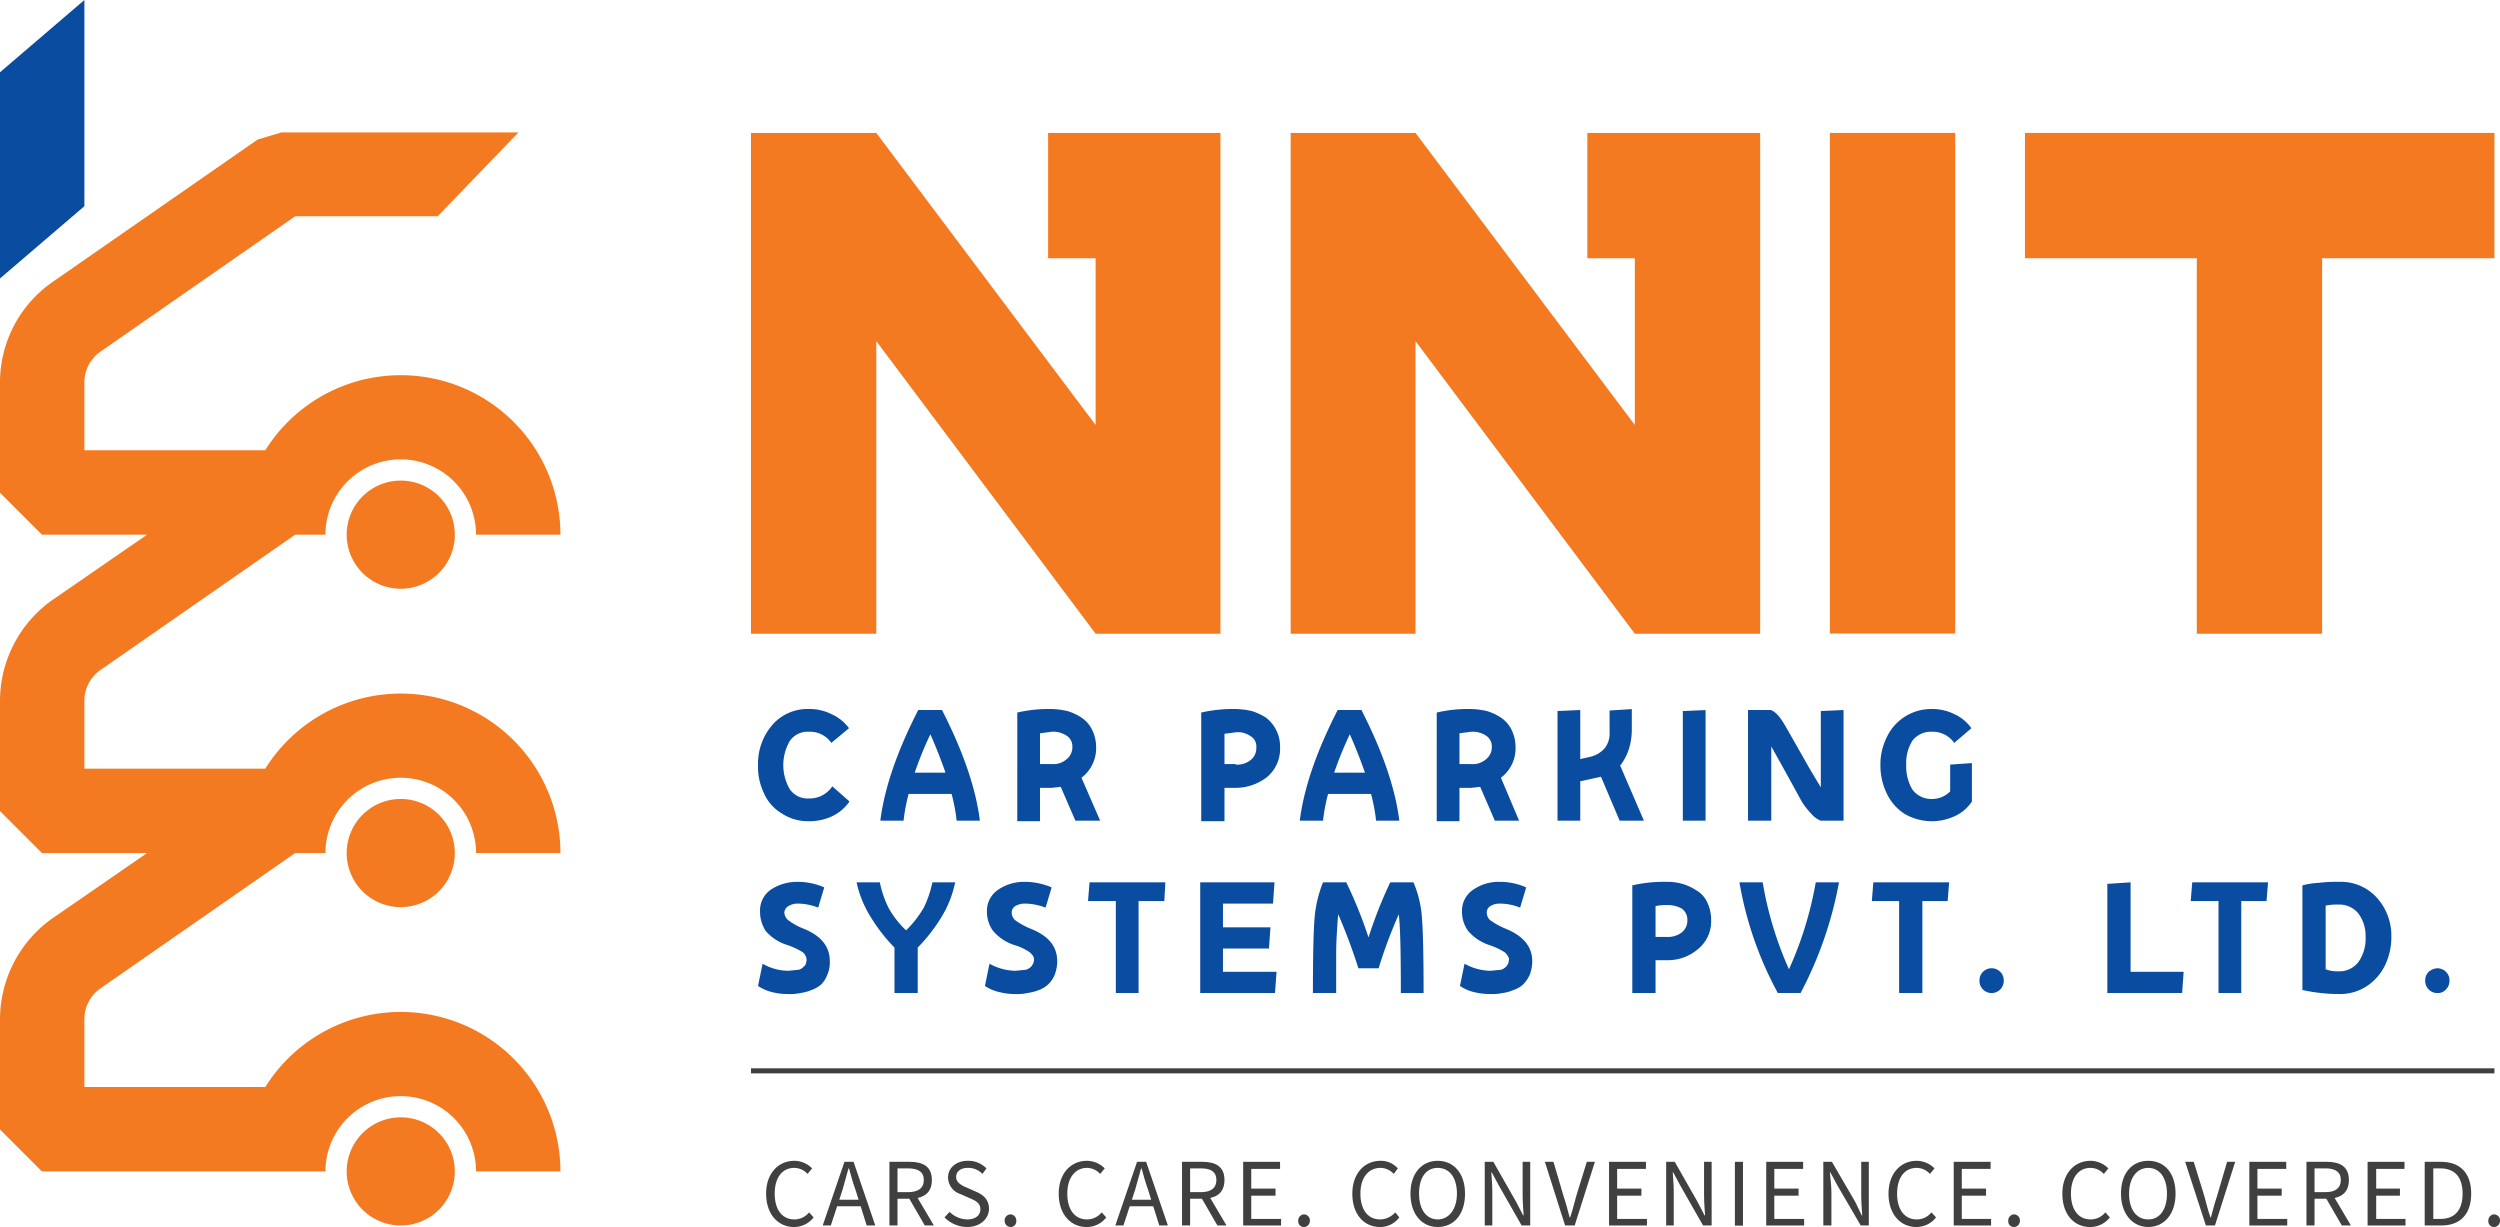 <svg xmlns="http://www.w3.org/2000/svg" width="494.7" height="242.8" viewBox="0 0 494.7 242.8">
  <title>logo-nnit</title>
  <g>
    <path d="M79.3,221.1A10.7,10.7,0,1,0,90,231.8a10.7,10.7,0,0,0-10.7-10.7" fill="#f37a20"/>
    <path d="M79.3,158.1A10.7,10.7,0,1,0,90,168.8a10.7,10.7,0,0,0-10.7-10.7" fill="#f37a20"/>
    <path d="M79.3,95.1A10.7,10.7,0,1,0,90,105.8,10.7,10.7,0,0,0,79.3,95.1" fill="#f37a20"/>
    <polygon points="16.7 0 0 14.3 0 55.1 16.7 40.8 16.7 0" fill="#094ca0"/>
    <path d="M110.9,168.8a31.6,31.6,0,0,0-58.4-16.7H16.7V138.7a7.4,7.4,0,0,1,3.3-6.2l38.4-26.7h6a14.9,14.9,0,0,1,29.8,0h16.7A31.6,31.6,0,0,0,52.5,89.1H16.7V75.7A7.4,7.4,0,0,1,20,69.5L58.4,42.8H86.6l16-16.6H55.7L51,27.6,10.4,55.8A24.2,24.2,0,0,0,0,75.7V97.5l8.3,8.3H29.1L10.4,118.7A24.5,24.5,0,0,0,0,138.7v21.8l8.3,8.3H29.1L10.4,181.7A24.5,24.5,0,0,0,0,201.7v21.8l8.3,8.3H64.4a14.9,14.9,0,0,1,29.8,0h16.7a31.6,31.6,0,0,0-58.4-16.7H16.7V201.7a7.4,7.4,0,0,1,3.3-6.2l38.4-26.7h6a14.9,14.9,0,0,1,29.8,0Z" fill="#f37a20"/>
    <polygon points="241.5 125.4 216.8 125.4 173.4 67.5 173.4 125.4 148.6 125.4 148.6 26.3 173.4 26.3 216.8 84.1 216.8 51.1 207.4 51.1 207.4 26.3 241.5 26.3 241.5 125.4" fill="#f37a20"/>
    <polygon points="348.3 125.4 323.5 125.4 280.1 67.5 280.1 125.4 255.4 125.4 255.4 26.3 280.1 26.3 323.5 84.1 323.5 51.1 314.1 51.1 314.1 26.3 348.3 26.3 348.3 125.4" fill="#f37a20"/>
    <rect x="362.1" y="26.3" width="24.8" height="99.06" fill="#f37a20"/>
    <polygon points="459.5 26.3 493.6 26.3 493.6 51.1 459.5 51.1 459.5 125.4 434.7 125.4 434.7 51.1 400.7 51.1 400.7 26.3 434.7 26.3 459.5 26.3" fill="#f37a20"/>
    <path d="M168,144.1l-3.5,2.9a5.1,5.1,0,0,0-4.4-2.2,4.3,4.3,0,0,0-3.8,1.8,9.5,9.5,0,0,0,0,9.6,4.3,4.3,0,0,0,3.8,1.8,5.4,5.4,0,0,0,4.6-2.4l3.4,3a8.7,8.7,0,0,1-3.4,2.9,10.6,10.6,0,0,1-4.6,1,9.4,9.4,0,0,1-5.5-1.6,8.7,8.7,0,0,1-3.5-4.1,11.9,11.9,0,0,1-1.1-5.4,11.7,11.7,0,0,1,2.7-7.8,9.2,9.2,0,0,1,7.4-3.3,9.5,9.5,0,0,1,4.4,1,8.7,8.7,0,0,1,3.5,2.8" fill="#094ca0"/>
    <path d="M193.9,162.4h-4.6a35.1,35.1,0,0,0-1-5.3h-8.5a35.1,35.1,0,0,0-1,5.3h-4.6q1.2-9.6,7.5-21.9h4.7q6.3,12.3,7.5,21.9M181,152.9h6.1c-.8-2.3-1.8-4.9-3-7.6a71.9,71.9,0,0,0-3.1,7.6" fill="#094ca0"/>
    <path d="M212.8,162.4l-2.9-6.7-1.8.2h-2.3v6.6h-4.5V141a27.3,27.3,0,0,1,6.8-.7,15.5,15.5,0,0,1,3.1.4A10.2,10.2,0,0,1,214,142a6.1,6.1,0,0,1,2.1,2.4,7.8,7.8,0,0,1,.8,3.5,7.3,7.3,0,0,1-2.9,6l3.7,8.5Zm-7-17.2v6h2.3a4,4,0,0,0,3-1,3,3,0,0,0,1.1-2.4,2.5,2.5,0,0,0-1.1-2.2,4.8,4.8,0,0,0-3-.8l-2.3.3" fill="#094ca0"/>
    <path d="M244.6,140.3a16.5,16.5,0,0,1,3.1.4,11.7,11.7,0,0,1,2.8,1.3,7.2,7.2,0,0,1,2.8,5.9,7.3,7.3,0,0,1-2.5,5.8,10.1,10.1,0,0,1-6.3,2.2h-2.2v6.6h-4.6V141a28.2,28.2,0,0,1,6.9-.7m-.1,11a4.3,4.3,0,0,0,3.1-1,3,3,0,0,0,1-2.4,2.3,2.3,0,0,0-1.1-2.2,4.3,4.3,0,0,0-2.9-.8l-2.3.3v6h2.2" fill="#094ca0"/>
    <path d="M276.9,162.4h-4.6a35.1,35.1,0,0,0-1-5.3h-8.5a35.1,35.1,0,0,0-1,5.3h-4.6q1.2-9.6,7.5-21.9h4.7q6.3,12.3,7.5,21.9M264,152.9h6.1c-.8-2.3-1.8-4.9-3-7.6a71.9,71.9,0,0,0-3.1,7.6" fill="#094ca0"/>
    <path d="M295.8,162.4l-2.9-6.7-1.8.2h-2.3v6.6h-4.5V141a27.3,27.3,0,0,1,6.8-.7,15.5,15.5,0,0,1,3.1.4A10.2,10.2,0,0,1,297,142a6.1,6.1,0,0,1,2.1,2.4,7.8,7.8,0,0,1,.8,3.5,7.3,7.3,0,0,1-2.9,6l3.6,8.5Zm-7-17.2v6h2.3a4,4,0,0,0,3-1,3,3,0,0,0,1.1-2.4,2.5,2.5,0,0,0-1.1-2.2,4.8,4.8,0,0,0-3-.8l-2.3.3" fill="#094ca0"/>
    <path d="M316.8,153.7l-4.1.9v7.8h-4.5V140.7l4.5-.2v9.7l1.8-.4a5.4,5.4,0,0,0,3-1.7,4.6,4.6,0,0,0,1-3.2v-4.3l4.4-.3v4.2a13.1,13.1,0,0,1-.6,3.8,10.9,10.9,0,0,1-1.7,3.2l4.7,10.9h-4.8Z" fill="#094ca0"/>
    <polygon points="337.5 140.5 337.5 162.4 333 162.4 333 140.7 337.5 140.5" fill="#094ca0"/>
    <path d="M364.8,140.5v21.9h-4.5a4.6,4.6,0,0,1-1.9-1.4,13.6,13.6,0,0,1-2.1-2.8l-1.8-3.3-2.1-3.8-1.9-3.4v14.7h-4.6V140.5h4.5c.9.3,1.8,1.3,2.8,3l3.7,6.5c1.5,2.7,2.7,4.6,3.4,5.8V140.7Z" fill="#094ca0"/>
    <path d="M390.2,151v7.6a8,8,0,0,1-3.4,2.9,10.7,10.7,0,0,1-10-.5,9.8,9.8,0,0,1-3.5-4.1,12.6,12.6,0,0,1-1.2-5.5,11.9,11.9,0,0,1,1.2-5.4,9.7,9.7,0,0,1,8.9-5.7,9.9,9.9,0,0,1,4.5,1,8.4,8.4,0,0,1,3.4,2.8l-3.4,2.9a5.2,5.2,0,0,0-4.4-2.2,4.6,4.6,0,0,0-3.9,1.8,8.5,8.5,0,0,0-1.2,4.8,9,9,0,0,0,1.2,4.8,4.6,4.6,0,0,0,3.8,1.9,5,5,0,0,0,3.7-1.5v-5.3Z" fill="#094ca0"/>
    <path d="M163.1,175.6l-1.2,4a11.4,11.4,0,0,0-4-.8,3.6,3.6,0,0,0-1.9.5,1.7,1.7,0,0,0-.8,1.2,2.1,2.1,0,0,0,.8,1.6,12.5,12.5,0,0,0,3.1,1.7c3.4,1.4,5.1,3.5,5.1,6.4a5.9,5.9,0,0,1-.5,2.7,5.2,5.2,0,0,1-1.2,1.9,5.9,5.9,0,0,1-1.9,1.1,9,9,0,0,1-2.2.6,9.7,9.7,0,0,1-2.4.2,12.4,12.4,0,0,1-3.3-.4,8.5,8.5,0,0,1-2.7-1.2l.9-4.4a10.3,10.3,0,0,0,5.1,1.4l2-.2a1.9,1.9,0,0,0,1.1-.7.9.9,0,0,0,.4-.7,1.5,1.5,0,0,0,.1-.7,2.1,2.1,0,0,0-.8-1.4,14.4,14.4,0,0,0-3-1.4,9.2,9.2,0,0,1-4.3-2.8,7,7,0,0,1-1.1-3.8,5,5,0,0,1,2.2-4.4,9.4,9.4,0,0,1,5.3-1.5,13.1,13.1,0,0,1,5.2,1.1" fill="#094ca0"/>
    <path d="M184.5,174.6H189a21,21,0,0,1-2.6,6.7,33,33,0,0,1-4.8,6.2v9H177v-9a33,33,0,0,1-4.8-6.2,21.4,21.4,0,0,1-2.7-6.7h4.6a20.9,20.9,0,0,0,1.7,5,18.4,18.4,0,0,0,3.5,4.5h0a21.2,21.2,0,0,0,3.5-4.5,20.9,20.9,0,0,0,1.7-5" fill="#094ca0"/>
    <path d="M208.1,175.6l-1.2,4a11.9,11.9,0,0,0-4.1-.8,3.8,3.8,0,0,0-1.9.5,1.5,1.5,0,0,0-.7,1.2,2,2,0,0,0,.7,1.6,14.9,14.9,0,0,0,3.1,1.7c3.5,1.4,5.2,3.5,5.2,6.4a7.6,7.6,0,0,1-.5,2.7,5.3,5.3,0,0,1-1.3,1.9,5.4,5.4,0,0,1-1.8,1.1,9.8,9.8,0,0,1-2.3.6,9,9,0,0,1-2.4.2,12.2,12.2,0,0,1-3.2-.4,8.1,8.1,0,0,1-2.8-1.2l.9-4.4a10.9,10.9,0,0,0,5.1,1.4l2.1-.2a2.3,2.3,0,0,0,1.1-.7,2.5,2.5,0,0,0,.4-.7,1.5,1.5,0,0,0,.1-.7c0-.5-.3-.9-.9-1.4a10.6,10.6,0,0,0-3-1.4,9.3,9.3,0,0,1-4.2-2.8,6.4,6.4,0,0,1-1.2-3.8,5,5,0,0,1,2.3-4.4,9.1,9.1,0,0,1,5.2-1.5,13.6,13.6,0,0,1,5.3,1.1" fill="#094ca0"/>
    <polygon points="230.4 178.3 225.3 178.3 225.3 196.5 220.8 196.5 220.8 178.3 215.3 178.3 215.6 174.6 230.6 174.6 230.4 178.3" fill="#094ca0"/>
    <polygon points="252.6 192.3 252.3 196.5 237.5 196.5 237.5 174.6 252.2 174.6 251.9 178.8 242 178.8 242 183.5 251.4 183.5 251.1 187.7 242 187.7 242 192.3 252.6 192.3" fill="#094ca0"/>
    <path d="M275.1,174.6h4.6a21.7,21.7,0,0,1,1.7,7.4c.2,2.7.3,7.5.3,14.5h-4.5c0-7.4-.1-12.2-.3-14.3,0-.5-.1-.9-.1-1.3a95.4,95.4,0,0,0-4,10.7h-4a112.7,112.7,0,0,0-4-10.7c-.1,1.2-.2,2.6-.3,4.4s-.1,3.2-.1,4.4v6.8h-4.6c0-7,.1-11.8.3-14.5a24.3,24.3,0,0,1,1.7-7.4h4.6a87.4,87.4,0,0,1,4.4,10.9,88.4,88.4,0,0,1,4.3-10.9" fill="#094ca0"/>
    <path d="M302,175.6l-1.2,4a11,11,0,0,0-4-.8,3.6,3.6,0,0,0-1.9.5,1.5,1.5,0,0,0-.7,1.2,2,2,0,0,0,.7,1.6,14.9,14.9,0,0,0,3.1,1.7c3.4,1.4,5.2,3.5,5.2,6.4a7.6,7.6,0,0,1-.5,2.7,7,7,0,0,1-1.3,1.9,5,5,0,0,1-1.9,1.1,7.9,7.9,0,0,1-2.2.6,9,9,0,0,1-2.4.2,13.5,13.5,0,0,1-3.3-.4,8.5,8.5,0,0,1-2.7-1.2l.9-4.4a10.9,10.9,0,0,0,5.1,1.4l2.1-.2a2.3,2.3,0,0,0,1.1-.7,2.5,2.5,0,0,0,.4-.7c0-.2.1-.4.1-.7s-.3-.9-.9-1.4a14.4,14.4,0,0,0-3-1.4,9.3,9.3,0,0,1-4.2-2.8,6.4,6.4,0,0,1-1.2-3.8,5,5,0,0,1,2.3-4.4,8.9,8.9,0,0,1,5.2-1.5,12.8,12.8,0,0,1,5.2,1.1" fill="#094ca0"/>
    <path d="M329.8,174.5a10.6,10.6,0,0,1,3.1.4,10.2,10.2,0,0,1,2.8,1.3,5.2,5.2,0,0,1,2.1,2.3,8,8,0,0,1,.8,3.6,7,7,0,0,1-2.6,5.7,9.1,9.1,0,0,1-6.2,2.2h-2.2v6.5H323V175.2a27.3,27.3,0,0,1,6.8-.7m0,10.9a4.5,4.5,0,0,0,3-.9,3,3,0,0,0,1.1-2.4,2.7,2.7,0,0,0-1.1-2.3,5.6,5.6,0,0,0-3-.7,9,9,0,0,0-2.2.2v6.1h2.2" fill="#094ca0"/>
    <path d="M359.3,174.6h4.6a76.4,76.4,0,0,1-7.6,21.9h-4.5a70.7,70.7,0,0,1-7.6-21.9h4.6a70.9,70.9,0,0,0,5.2,17.2,71.4,71.4,0,0,0,5.3-17.2" fill="#094ca0"/>
    <polygon points="385.4 178.3 380.4 178.3 380.4 196.5 375.8 196.5 375.8 178.3 370.4 178.3 370.7 174.6 385.7 174.6 385.4 178.3" fill="#094ca0"/>
    <path d="M395.8,195.8a2.4,2.4,0,0,1-3.4,0,2.4,2.4,0,0,1-.7-1.8,2.3,2.3,0,0,1,.7-1.7,2.4,2.4,0,0,1,3.4,0,2.3,2.3,0,0,1,.7,1.7,2.4,2.4,0,0,1-.7,1.8" fill="#094ca0"/>
    <polygon points="432.1 192.3 431.8 196.5 417 196.5 417 174.9 421.6 174.6 421.6 192.3 432.1 192.3" fill="#094ca0"/>
    <polygon points="448.5 178.3 443.5 178.3 443.5 196.5 439 196.5 439 178.3 433.5 178.3 433.8 174.6 448.8 174.6 448.5 178.3" fill="#094ca0"/>
    <path d="M462.8,174.5a9.6,9.6,0,0,1,7.5,3.1,11.2,11.2,0,0,1,2.9,7.7,12.8,12.8,0,0,1-1.2,5.6,10.4,10.4,0,0,1-3.6,4.2,9.7,9.7,0,0,1-5.6,1.6,33.8,33.8,0,0,1-7.2-.8V175.2a15.3,15.3,0,0,1,3.2-.5,28.9,28.9,0,0,1,4-.2m-.1,17.7a4.7,4.7,0,0,0,4.1-2,8.1,8.1,0,0,0,1.3-4.9,7.3,7.3,0,0,0-1.4-4.5,4.8,4.8,0,0,0-4-1.8,11,11,0,0,0-2.5.2v12.6a6.2,6.2,0,0,0,2.5.4" fill="#094ca0"/>
    <path d="M484,195.8a2.1,2.1,0,0,1-1.7.7,2.3,2.3,0,0,1-1.7-.7,2.4,2.4,0,0,1-.7-1.8,2.3,2.3,0,0,1,.7-1.7,2.8,2.8,0,0,1,1.7-.7,2.4,2.4,0,0,1,1.7.7,2.3,2.3,0,0,1,.7,1.7,2.4,2.4,0,0,1-.7,1.8" fill="#094ca0"/>
    <path d="M151.6,236.2c0-4,2.4-6.5,5.6-6.5a5,5,0,0,1,3.5,1.5l-.9,1.1a3.6,3.6,0,0,0-2.6-1.2c-2.4,0-3.9,1.9-3.9,5.1s1.5,5.1,3.9,5.1a3.7,3.7,0,0,0,2.9-1.4l.9,1a4.9,4.9,0,0,1-3.9,1.9c-3.1,0-5.5-2.5-5.5-6.6" fill="#404041"/>
    <path d="M167.1,229.9h1.8l4.3,12.6h-1.7l-2.2-7c-.5-1.4-.9-2.8-1.3-4.3h-.1l-1.2,4.3-2.3,7h-1.6Zm-2.1,7.5h5.9v1.3H165Z" fill="#404041"/>
    <path d="M176,229.9h4c2.6,0,4.4.9,4.4,3.6s-1.8,3.7-4.4,3.7h-2.4v5.3H176Zm3.7,6c2,0,3.1-.8,3.1-2.4s-1.1-2.3-3.1-2.3h-2.1v4.7Zm0,.9,1.2-.9,3.9,6.6H183Z" fill="#404041"/>
    <path d="M186.9,240.9l1-1.1a5.1,5.1,0,0,0,3.5,1.5c1.6,0,2.6-.8,2.6-2s-.9-1.7-2.1-2.2l-1.8-.8a3.5,3.5,0,0,1-2.5-3.3c0-1.9,1.6-3.3,3.9-3.3a5,5,0,0,1,3.7,1.5l-.8,1.1a3.8,3.8,0,0,0-2.9-1.2c-1.4,0-2.3.7-2.3,1.8s1.1,1.7,2.1,2.1l1.8.8c1.4.6,2.6,1.5,2.6,3.4s-1.7,3.6-4.3,3.6a6.4,6.4,0,0,1-4.5-1.9" fill="#404041"/>
    <path d="M198.8,241.6a1.2,1.2,0,0,1,1.2-1.3,1.2,1.2,0,0,1,1.1,1.3,1.1,1.1,0,0,1-1.1,1.2,1.2,1.2,0,0,1-1.2-1.2" fill="#404041"/>
    <path d="M209.5,236.2c0-4,2.4-6.5,5.6-6.5a5,5,0,0,1,3.5,1.5l-.9,1.1a3.6,3.6,0,0,0-2.6-1.2c-2.3,0-3.9,1.9-3.9,5.1s1.5,5.1,3.9,5.1a3.7,3.7,0,0,0,2.9-1.4l.9,1a4.8,4.8,0,0,1-3.9,1.9c-3.1,0-5.5-2.5-5.5-6.6" fill="#404041"/>
    <path d="M225,229.9h1.8l4.3,12.6h-1.7l-2.2-7c-.5-1.4-.9-2.8-1.3-4.3h-.1l-1.2,4.3-2.3,7h-1.6Zm-2,7.5h5.8v1.3H223Z" fill="#404041"/>
    <path d="M233.9,229.9h4c2.6,0,4.4.9,4.4,3.6s-1.8,3.7-4.4,3.7h-2.4v5.3h-1.6Zm3.8,6c1.9,0,3-.8,3-2.4s-1.1-2.3-3-2.3h-2.2v4.7Zm-.1.9,1.2-.9,3.9,6.6h-1.8Z" fill="#404041"/>
    <polygon points="246 229.9 253.3 229.9 253.3 231.3 247.6 231.3 247.6 235.2 252.4 235.2 252.4 236.6 247.6 236.6 247.6 241.2 253.5 241.2 253.5 242.5 246 242.5 246 229.9" fill="#404041"/>
    <path d="M256.9,241.6a1.2,1.2,0,0,1,1.1-1.3,1.2,1.2,0,0,1,1.2,1.3,1.2,1.2,0,0,1-1.2,1.2,1.1,1.1,0,0,1-1.1-1.2" fill="#404041"/>
    <path d="M267.6,236.2c0-4,2.4-6.5,5.6-6.5a4.5,4.5,0,0,1,3.4,1.5l-.8,1.1a3.6,3.6,0,0,0-2.6-1.2c-2.4,0-4,1.9-4,5.1s1.5,5.1,3.9,5.1a4.1,4.1,0,0,0,3-1.4l.8,1a4.7,4.7,0,0,1-3.8,1.9c-3.2,0-5.5-2.5-5.5-6.6" fill="#404041"/>
    <path d="M279.1,236.2c0-4.1,2.3-6.5,5.4-6.5s5.4,2.4,5.4,6.5-2.2,6.6-5.4,6.6-5.4-2.6-5.4-6.6m9.2,0c0-3.2-1.5-5.1-3.8-5.1s-3.7,1.9-3.7,5.1,1.5,5.1,3.7,5.1,3.8-2,3.8-5.1" fill="#404041"/>
    <path d="M293.8,229.9h1.7l4.5,7.9,1.4,2.7h.1c-.1-1.3-.2-2.7-.2-4.1v-6.5h1.5v12.6h-1.7l-4.5-7.9-1.4-2.6h-.1c.1,1.3.2,2.6.2,3.9v6.6h-1.5Z" fill="#404041"/>
    <path d="M305.7,229.9h1.7l2,6.8c.5,1.5.8,2.7,1.2,4.2h.1c.5-1.5.8-2.7,1.2-4.2l2.1-6.8h1.6l-4,12.6h-1.9Z" fill="#404041"/>
    <polygon points="318.4 229.9 325.7 229.9 325.7 231.3 320 231.3 320 235.2 324.8 235.2 324.8 236.6 320 236.6 320 241.2 325.9 241.2 325.9 242.5 318.4 242.5 318.4 229.9" fill="#404041"/>
    <path d="M329.7,229.9h1.7l4.5,7.9,1.4,2.7h.1c-.1-1.3-.2-2.7-.2-4.1v-6.5h1.5v12.6H337l-4.5-7.9-1.4-2.6H331c.1,1.3.2,2.6.2,3.9v6.6h-1.5Z" fill="#404041"/>
    <rect x="343.3" y="229.9" width="1.6" height="12.63" fill="#404041"/>
    <polygon points="349.5 229.9 356.8 229.9 356.8 231.3 351.1 231.3 351.1 235.2 355.9 235.2 355.9 236.6 351.1 236.6 351.1 241.2 357 241.2 357 242.5 349.5 242.5 349.5 229.9" fill="#404041"/>
    <path d="M360.8,229.9h1.7l4.6,7.9,1.3,2.7h.1c-.1-1.3-.2-2.7-.2-4.1v-6.5h1.5v12.6h-1.6l-4.6-7.9-1.4-2.6h-.1c.1,1.3.3,2.6.3,3.9v6.6h-1.6Z" fill="#404041"/>
    <path d="M373.7,236.2c0-4,2.4-6.5,5.6-6.5a5,5,0,0,1,3.5,1.5l-.9,1.1a3.6,3.6,0,0,0-2.6-1.2c-2.4,0-3.9,1.9-3.9,5.1s1.5,5.1,3.9,5.1a3.7,3.7,0,0,0,2.9-1.4l.9,1a4.9,4.9,0,0,1-3.9,1.9c-3.1,0-5.5-2.5-5.5-6.6" fill="#404041"/>
    <polygon points="386.6 229.9 393.9 229.9 393.9 231.3 388.2 231.3 388.2 235.2 393 235.2 393 236.6 388.2 236.6 388.2 241.2 394 241.2 394 242.5 386.6 242.5 386.6 229.9" fill="#404041"/>
    <path d="M397.4,241.6a1.2,1.2,0,0,1,1.1-1.3,1.2,1.2,0,0,1,1.2,1.3,1.2,1.2,0,0,1-1.2,1.2,1.1,1.1,0,0,1-1.1-1.2" fill="#404041"/>
    <path d="M408.1,236.2c0-4,2.4-6.5,5.6-6.5a5,5,0,0,1,3.5,1.5l-.9,1.1a3.6,3.6,0,0,0-2.6-1.2c-2.4,0-3.9,1.9-3.9,5.1s1.5,5.1,3.9,5.1a3.7,3.7,0,0,0,2.9-1.4l.9,1a4.9,4.9,0,0,1-3.9,1.9c-3.2,0-5.5-2.5-5.5-6.6" fill="#404041"/>
    <path d="M419.7,236.2c0-4.1,2.2-6.5,5.4-6.5s5.4,2.4,5.4,6.5-2.3,6.6-5.4,6.6-5.4-2.6-5.4-6.6m9.1,0c0-3.2-1.5-5.1-3.7-5.1s-3.8,1.9-3.8,5.1,1.5,5.1,3.8,5.1,3.7-2,3.7-5.1" fill="#404041"/>
    <path d="M432.4,229.9h1.7l2.1,6.8c.4,1.5.7,2.7,1.2,4.2h.1c.4-1.5.7-2.7,1.2-4.2l2-6.8h1.6l-4,12.6h-1.8Z" fill="#404041"/>
    <polygon points="445.1 229.9 452.4 229.9 452.4 231.3 446.7 231.3 446.7 235.2 451.5 235.2 451.5 236.6 446.7 236.6 446.7 241.2 452.6 241.2 452.6 242.5 445.1 242.5 445.1 229.9" fill="#404041"/>
    <path d="M456.4,229.9h4c2.6,0,4.4.9,4.4,3.6s-1.8,3.7-4.4,3.7H458v5.3h-1.6Zm3.8,6c1.9,0,3-.8,3-2.4s-1.1-2.3-3-2.3H458v4.7Zm-.1.9,1.2-.9,3.9,6.6h-1.8Z" fill="#404041"/>
    <polygon points="468.5 229.9 475.8 229.9 475.8 231.3 470.2 231.3 470.2 235.2 474.9 235.2 474.9 236.6 470.2 236.6 470.2 241.2 476 241.2 476 242.5 468.5 242.5 468.5 229.9" fill="#404041"/>
    <path d="M479.8,229.9H483c3.9,0,6,2.3,6,6.3s-2.1,6.3-5.9,6.3h-3.3Zm3.1,11.3c2.9,0,4.4-1.8,4.4-5s-1.5-5-4.4-5h-1.4v10Z" fill="#404041"/>
    <path d="M492.4,241.6a1.2,1.2,0,0,1,1.1-1.3,1.2,1.2,0,0,1,1.2,1.3,1.2,1.2,0,0,1-1.2,1.2,1.1,1.1,0,0,1-1.1-1.2" fill="#404041"/>
    <rect x="148.6" y="211.4" width="345" height="1" fill="#404041"/>
  </g>
</svg>

